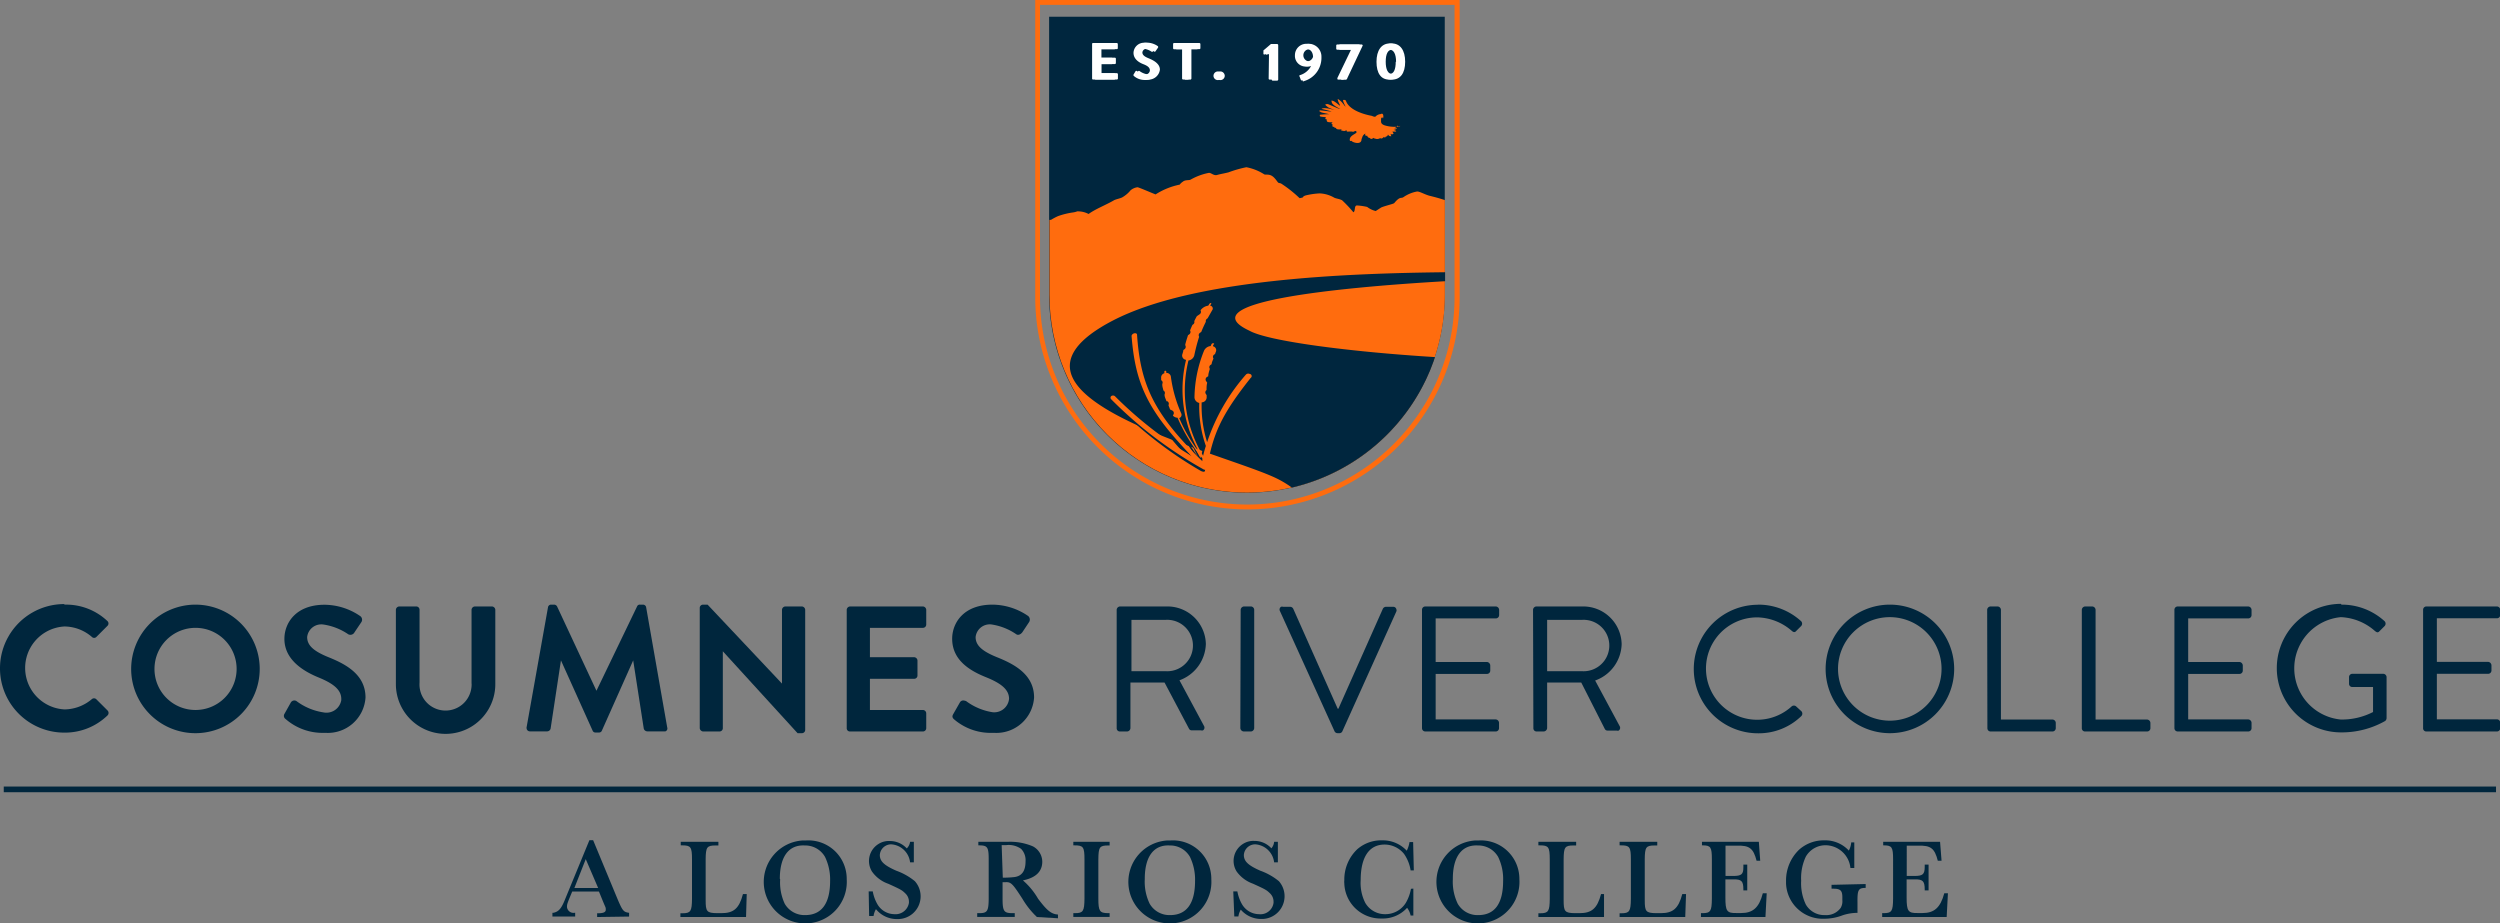 <svg xmlns="http://www.w3.org/2000/svg" xmlns:xlink="http://www.w3.org/1999/xlink" viewBox="0 0 219.76 81.17"><rect x="0" y="0" width="219.76" height="81.17" fill="#808080" stroke="none"/><defs><style>.a,.g{fill:none;}.b{fill:#00263e;}.c{clip-path:url(#a);}.d{fill:#ff6c0e;}.e{fill:#fff;}.f{fill:#00263d;}.g{stroke:#00263d;stroke-miterlimit:10;stroke-width:0.5px;}</style><clipPath id="a"><path class="a" d="M126.47,1.48H92.25V25.92a17.39,17.39,0,0,0,34.78,0V1.48Z"/></clipPath></defs><path class="b" d="M127,1.47V25.92a17.39,17.39,0,0,1-34.78,0V1.47Z"/><g class="c"><path class="d" d="M125.63,17.2c-.48-.14-.89-.41-1.1-.36a3.06,3.06,0,0,0-1.16.49c-.21.14-.28-.09-.75.45-.07.09-.07.09-.21.14s-.82.23-1,.32l-.48.31a2,2,0,0,1-.75-.36,5.46,5.46,0,0,0-.89-.13c-.28,0-.12.5-.32.6a11.41,11.41,0,0,0-1-1.06c-.27-.13-.48-.13-.68-.22A2.76,2.76,0,0,0,116,17a6.52,6.52,0,0,0-1.23.18c-.41.14,0,.15-.53.24a10.89,10.89,0,0,0-1.6-1.27c-.06-.05-.2-.05-.27-.09s-.27-.41-.55-.59-.55-.09-.68-.14a4.44,4.44,0,0,0-1.58-.63,10.25,10.25,0,0,0-1.57.45c-.34.09-.69.14-1,.23s-.55-.23-.75-.18a5.29,5.29,0,0,0-1.58.59c-.13.08-.48,0-.68.18a1,1,0,0,0-.28.26,6.21,6.21,0,0,0-2.12.86c-.34-.13-1.37-.58-1.58-.63a1.15,1.15,0,0,0-.62.27,2.65,2.65,0,0,1-.75.63c-.2.09-.48.14-.68.23-.69.41-1.64.77-2.26,1.22a2,2,0,0,0-1-.23,1.63,1.63,0,0,1-.34.09A6.66,6.66,0,0,0,93,19a5.37,5.37,0,0,0-.62.33h-.15v6.58a17.39,17.39,0,0,0,34.78,0V17.59C126.54,17.43,126,17.29,125.63,17.2Zm-16,16.19c-2.5,3.31-3.25,5-3.71,8,0,.06-.07.08-.16.08h0l-.18-.06a35.11,35.11,0,0,1-7.83-6.15.17.17,0,0,1,0-.27.24.24,0,0,1,.31,0,33.85,33.85,0,0,0,6.53,5.41c-3.78-4-4.81-6.39-5.13-10.55a.27.27,0,0,1,.21-.25c.13,0,.24,0,.25.11.29,4.39,1.41,6.94,5.56,11.12l0-.24a14.5,14.5,0,0,1-2.11-3.58.51.51,0,0,1-.46-.29,12.29,12.29,0,0,1-.93-3.26.39.39,0,0,1,.28-.41c0-.06,0-.08,0-.14a.09.09,0,0,1,.17,0v.14a.36.36,0,0,1,.38.3,12.31,12.31,0,0,0,.9,3.26.31.31,0,0,1-.17.41,14.27,14.27,0,0,0,1.76,3.11,11.35,11.35,0,0,1-1.18-8.23.38.38,0,0,1-.33-.45,11.57,11.57,0,0,1,1.5-4,1,1,0,0,1,.65-.41l.1-.16a.19.19,0,0,1,.16-.08s.08,0,0,.08l-.1.16c.21,0,.29.2.18.41a11.4,11.4,0,0,0-1.51,4,.6.6,0,0,1-.49.45,11.35,11.35,0,0,0,1.25,8.37c.08-.35.13-.52.23-.86a10.92,10.92,0,0,1-.55-3.85.51.51,0,0,1-.41-.48A11.72,11.72,0,0,1,105.7,31a.65.65,0,0,1,.56-.4l.07-.17a.14.14,0,0,1,.13-.08c.06,0,.09.05.07.1l-.07.17a.34.34,0,0,1,.24.47,11.48,11.48,0,0,0-.78,4.12.45.45,0,0,1-.43.41A10.82,10.82,0,0,0,106,39.1a17.24,17.24,0,0,1,3.3-5.93.25.25,0,0,1,.32-.06A.18.18,0,0,1,109.63,33.39Z"/><path class="b" d="M109.83,29.07c1.63.92,8.74,1.85,16.32,2.32a17.47,17.47,0,0,1-12.59,11.47,9.11,9.11,0,0,0-1.11-.69c-4.29-2.28-27.35-7.38-14.61-14,7.1-3.67,20.64-4.14,29.19-4.24v.79C117.21,25.29,104.53,26.6,109.83,29.07Z"/><path class="a" d="M126.47,1.48H92.25V25.92a17.39,17.39,0,0,0,34.78,0V1.48Z"/><path class="a" d="M126.47,1.48H92.25V25.92a17.39,17.39,0,0,0,34.78,0V1.48Z"/><path class="d" d="M109.85,32.87a.28.28,0,0,0-.33.06,17.22,17.22,0,0,0-3.41,5.94,10.65,10.65,0,0,1-.48-3.5.45.45,0,0,0,.44-.41c0-.08,0-.15,0-.22l-.07-.11a.24.24,0,0,1,.06-.34l0,0c0-.23,0-.44.06-.65l-.1-.14a.26.26,0,0,1,.06-.35l.13-.08c0-.22.08-.43.14-.65l0,0a.24.24,0,0,1,.06-.34l.1-.07c0-.16.1-.33.16-.5h0a.24.24,0,0,1,.06-.34l.08-.05a1.59,1.59,0,0,1,.07-.2.35.35,0,0,0-.25-.48c0-.06,0-.1.07-.17s0-.09-.07-.1a.17.17,0,0,0-.14.09l-.07.16a.71.71,0,0,0-.58.41,11.26,11.26,0,0,0-.84,4.11.52.52,0,0,0,.42.48A10.5,10.5,0,0,0,106,39.2c-.11.35-.16.52-.24.86a11,11,0,0,1-1.29-8.37.62.62,0,0,0,.51-.44,16.17,16.17,0,0,1,.43-1.65l0,0a.25.25,0,0,1,.07-.34l.12-.09c.11-.29.25-.58.4-.89a.24.24,0,0,1,.1-.26l.06-.05.39-.69a.25.25,0,0,0-.18-.41l.1-.16s0-.08,0-.08a.23.23,0,0,0-.16.08l-.1.16a1,1,0,0,0-.68.41l0,0,0,0a.25.25,0,0,1-.07.34l-.25.17c-.09.15-.16.3-.23.44a.25.25,0,0,1-.09.28l-.07.05c-.08.17-.15.33-.21.49h0a.25.25,0,0,1-.07.34l-.11.08c-.08.25-.17.52-.24.81l0,.07a.26.26,0,0,1-.07.35l-.1.07c0,.13-.06.27-.1.42a.38.38,0,0,0,.34.44,11.07,11.07,0,0,0,1.22,8.23,14.17,14.17,0,0,1-1.82-3.11.3.3,0,0,0,.18-.4,11.71,11.71,0,0,1-.92-3.27.39.39,0,0,0-.4-.3c0-.05,0-.08,0-.13a.08.08,0,0,0-.1-.06.08.08,0,0,0-.07.09s0,.08,0,.13a.39.39,0,0,0-.28.41l0,.2h0a.24.24,0,0,1,.1.33l0,.08c0,.17.07.34.1.5l0,0a.24.24,0,0,1,.1.33l0,.06c0,.18.11.37.17.55l.07,0a.25.25,0,0,1,.11.33l0,.05a3.42,3.42,0,0,1,.13.34l.2.1a.25.25,0,0,1,.11.33l-.06.11a.57.57,0,0,0,.41.19,14.64,14.64,0,0,0,2.18,3.57l0,.25c-4.29-4.18-5.44-6.73-5.74-11.12,0-.1-.12-.15-.25-.12s-.24.15-.23.25c.33,4.16,1.39,6.55,5.3,10.55A34.68,34.68,0,0,1,98,34.82a.27.27,0,0,0-.32,0,.19.19,0,0,0,0,.28,36.34,36.34,0,0,0,8.08,6.14.32.32,0,0,0,.18.06h0c.09,0,.15,0,.16-.08.48-3,1.24-4.73,3.84-8A.19.19,0,0,0,109.85,32.87Z"/></g><path class="d" d="M123.08,11.12s-.11.14,0-.11c0,.19-.86.18-1.39,0-.2-.08-.29-.17-.29-.34s0-.16,0-.22.11-.18.12-.14,0,.09.06.08c.06-.23,0-.49-.21-.36a.69.69,0,0,0-.47.23c-.16,0-.11,0-.33-.08-.76-.14-2-.53-2.26-1.33,0,0-.06-.1-.25-.06,0,.05,0,.16.22.57-.1,0-.24-.41-.68-.66,0,0-.06.07.19.54a.11.11,0,0,1,0,.05c-.16-.08-.54-.51-.77-.43.11.13-.13.25.79.72-.13,0-.42-.16-1.08-.43-.22,0-.39,0,.06.31l.54.22s-.93-.3-1.16-.11c0,0,.87.21.88.23-.33,0,0,0-1-.1-.06,0-.08.05-.08.07.27.16.07.08.89.27a6.92,6.92,0,0,0-.84.05c0,.16-.07.16.53.21,0,.06-.11.08,0,.19a.19.19,0,0,0,.12,0h0a.14.14,0,0,0-.06.1c.09,0-.14.2.55.15,0,0-.25.13,0,.22,0,0-.16.2.15.2a.06.06,0,0,0,0,.07.18.18,0,0,0,.13,0c0,.12.12.17.48.14a.33.33,0,0,0,0,.12s.09,0,.14,0,0,.1.32-.05c0,0-.08.18.21.12l.09,0h0s0,0,0,0,0,0,.16,0a.2.2,0,0,0,.19,0,.1.1,0,0,0,.07-.05.09.09,0,0,0,0,0s0,0,0,0,.18,0,.14.13-.63.28-.59.67c0,.1.11.1.17.06-.09.09.93.49.86-.19.07.1,0-.28.35-.44h0s-.12.24.16.19c0,.12.15.2.17.18l0,0s.1.05.1.05,0,.12.22,0,0,.09.15,0a.49.49,0,0,0,.46,0,.1.1,0,0,1,.08,0s.09.06.21-.06.12,0,.14,0,.05,0,.07-.06.17,0,.22-.22a.26.26,0,0,0,.29.15l0,0-.07-.22a.17.17,0,0,0,.26,0c0-.09,0,0-.09-.18.06,0,0,0,.21,0s.13-.09-.11-.15a.47.47,0,0,0,.2-.06s.2-.19,0-.09-.11,0,.1-.15c0,0,0,0,0-.07s0,0,0,0Z"/><path class="e" d="M96,3.87a.08.08,0,0,1,.08-.09h1.87a.08.08,0,0,1,.09.09v.37a.08.08,0,0,1-.09.09H96.58v.75h1.14a.09.09,0,0,1,.09.09v.38a.09.09,0,0,1-.09.09H96.58v.8h1.36a.09.09,0,0,1,.09.09v.38a.08.08,0,0,1-.09.08H96.07A.08.08,0,0,1,96,6.91Z"/><path class="e" d="M99.65,6.54l.17-.28a.1.1,0,0,1,.15,0,1.59,1.59,0,0,0,.7.28.38.38,0,0,0,.41-.35c0-.24-.19-.4-.58-.55s-.86-.45-.86-1a.92.92,0,0,1,1-.88,1.6,1.6,0,0,1,.92.31.12.12,0,0,1,0,.15l-.18.26a.11.11,0,0,1-.16.06,1.54,1.54,0,0,0-.64-.25.36.36,0,0,0-.4.32c0,.21.17.36.54.51s1,.45,1,1a1,1,0,0,1-1.06.91,1.45,1.45,0,0,1-1-.36S99.61,6.62,99.65,6.54Z"/><path class="e" d="M103.91,4.33h-.7a.09.09,0,0,1-.09-.09V3.87a.09.09,0,0,1,.09-.09h2a.08.08,0,0,1,.09.09v.37a.08.08,0,0,1-.09.09h-.7V6.91a.09.09,0,0,1-.09.08H104a.09.09,0,0,1-.09-.08Z"/><path class="e" d="M107.05,6.28a.39.39,0,0,1,.38.38.38.38,0,1,1-.76,0A.39.39,0,0,1,107.05,6.28Z"/><path class="e" d="M111.55,4.71l-.4.08a.07.07,0,0,1-.09-.06l0-.22s0-.07,0-.08l.66-.56H112a.09.09,0,0,1,.09.09v3A.09.09,0,0,1,112,7h-.39a.09.09,0,0,1-.09-.08Z"/><path class="e" d="M114.29,6.6a1.64,1.64,0,0,0,1-.88,1.34,1.34,0,0,1-.52.13.94.94,0,0,1-.94-1,1,1,0,0,1,1-1A1.12,1.12,0,0,1,116,5.07a2.13,2.13,0,0,1-1.53,2,.1.1,0,0,1-.13-.07l-.1-.27C114.19,6.68,114.2,6.63,114.29,6.6ZM115.42,5c0-.32-.16-.68-.54-.68a.54.54,0,0,0,0,1.08A.57.57,0,0,0,115.42,5Z"/><path class="e" d="M117.56,6.86l1.2-2.49h-1.22a.09.09,0,0,1-.08-.09V4a.09.09,0,0,1,.08-.09h1.92a.09.09,0,0,1,.08.09V4l-1.37,2.88c0,.07-.07.12-.15.12h-.34c-.06,0-.12,0-.12-.08Z"/><path class="e" d="M121,5.43c0-1,.43-1.61,1.16-1.61s1.16.61,1.16,1.61S122.87,7,122.13,7,121,6.44,121,5.43Zm1.72,0c0-.68-.21-1.06-.56-1.06s-.56.38-.56,1.06.21,1.07.56,1.07S122.69,6.12,122.69,5.43Z"/><path class="d" d="M109.64,44.78A18.68,18.68,0,0,1,91,26.13V0h37.31V26.13A18.68,18.68,0,0,1,109.64,44.78ZM91.42.43v25.7a18.22,18.22,0,1,0,36.44,0V.43Z"/><path class="e" d="M96.22,3.87a.08.08,0,0,1,.07-.09h1.89a.11.11,0,0,1,.08.08h0v.37s0,.08-.07.09H96.82v.75H98a.09.09,0,0,1,.09.09v.38a.09.09,0,0,1-.09.09H96.83v.8h1.36a.11.11,0,0,1,.08.09V6.9a.09.09,0,0,1-.08.09H96.32a.09.09,0,0,1-.09-.09Z"/><path class="e" d="M99.88,6.55l.17-.29a.1.1,0,0,1,.14,0h0a1.64,1.64,0,0,0,.7.28.38.38,0,0,0,.41-.35h0c0-.24-.19-.4-.58-.55a1.15,1.15,0,0,1-.86-1,.9.9,0,0,1,.92-.89h.08a1.69,1.69,0,0,1,.92.31.11.11,0,0,1,0,.15l-.18.26a.11.11,0,0,1-.14.07h0a1.48,1.48,0,0,0-.64-.25.36.36,0,0,0-.4.32h0c0,.21.17.36.54.51s1,.45,1,1A1,1,0,0,1,101,7a1.45,1.45,0,0,1-1-.36S99.84,6.62,99.88,6.55Z"/><path class="e" d="M104.14,4.33h-.7a.09.09,0,0,1-.09-.09V3.87a.09.09,0,0,1,.09-.09h2a.11.11,0,0,1,.08.08h0v.37s0,.08-.07.09h-.72V6.91a.12.12,0,0,1-.08.09h-.43a.09.09,0,0,1-.09-.09Z"/><path class="e" d="M107.28,6.28a.39.39,0,0,1,.38.38.38.38,0,0,1-.76,0A.39.39,0,0,1,107.28,6.28Z"/><path class="e" d="M111.78,4.71l-.4.08a.07.07,0,0,1-.09,0h0V4.51a.06.06,0,0,1,0-.08l.66-.56h.33a.11.11,0,0,1,.08.09V7a.12.12,0,0,1-.08.09h-.4a.09.09,0,0,1-.09-.09Z"/><path class="e" d="M114.52,6.6a1.67,1.67,0,0,0,1-.88,1.33,1.33,0,0,1-.52.13.94.94,0,0,1-.94-.94h0V4.85a1.05,1.05,0,0,1,1-1A1.12,1.12,0,0,1,116.16,5h0v.13a2.13,2.13,0,0,1-1.53,2,.09.09,0,0,1-.12,0V7l-.11-.27A.17.17,0,0,1,114.52,6.6ZM115.65,5c0-.32-.16-.68-.54-.68a.54.54,0,1,0,0,1.08h0A.56.56,0,0,0,115.65,5Z"/><path class="e" d="M117.79,6.86,119,4.37h-1.2a.09.09,0,0,1-.09-.09V4a.09.09,0,0,1,.09-.09h1.91a.11.11,0,0,1,.08.09h0l-1.36,2.88a.15.15,0,0,1-.16.13H118c-.06,0-.12,0-.12-.09Z"/><path class="e" d="M121.2,5.43c0-1,.43-1.61,1.16-1.61s1.16.61,1.16,1.61S123.1,7,122.36,7,121.2,6.44,121.2,5.43Zm1.72,0c0-.68-.2-1.06-.56-1.06s-.55.38-.55,1.06.2,1.07.55,1.07.6-.38.6-1.07Z"/><path class="f" d="M52.49,80.61v-.33h.07c.49,0,.69-.1.69-.31s0-.15-.19-.6l-.41-1H50.3l-.15.36c-.29.7-.31.77-.31,1a.57.57,0,0,0,.64.51h.08v.33h-2v-.33h.08c.48-.1.72-.38,1.07-1.28l2.1-5.1h.33l2.16,5.21c.43,1,.51,1.1,1,1.17h0v.33Zm-1-5.09-1,2.54h2.09Z"/><path class="f" d="M65.58,80.61H59.81v-.33H60c.71,0,.82-.18.83-1.27V75.54c0-1.09-.11-1.23-.86-1.23h-.13V74h3.31v.32h-.25c-.76,0-.86.14-.87,1.23v3.57c0,1,.09,1.14,1,1.15h.38c1.07,0,1.56-.39,1.9-1.68h.33Z"/><path class="f" d="M74.43,77.29a3.65,3.65,0,1,1-3.88-3.41h.29A3.37,3.37,0,0,1,74.42,77,2.81,2.81,0,0,1,74.43,77.29Zm-5.85,0a4.42,4.42,0,0,0,.4,2.15,2,2,0,0,0,1.8,1c1.43,0,2.19-1,2.19-3a4.58,4.58,0,0,0-.45-2.12,2,2,0,0,0-1.77-1c-1.43-.08-2.2,1-2.2,2.93Z"/><path class="f" d="M76.36,78.36h.36a3.48,3.48,0,0,0,.41,1.13,1.75,1.75,0,0,0,1.49.87,1.19,1.19,0,0,0,1.28-1v-.08a1,1,0,0,0-.3-.73c-.32-.31-.39-.35-1.51-.86a2.93,2.93,0,0,1-1.44-1.08,1.76,1.76,0,0,1,.57-2.42h0a1.69,1.69,0,0,1,1-.26,2,2,0,0,1,1.49.65A1,1,0,0,0,80,74h.33v1.8H80a1.79,1.79,0,0,0-1.66-1.58,1,1,0,0,0-1,.94c0,.55.38.91,1.45,1.38a5.48,5.48,0,0,1,1.63.92,2,2,0,0,1-.17,2.83,2,2,0,0,1-1.31.5h-.11A2.36,2.36,0,0,1,77,79.92a1.66,1.66,0,0,0-.21.6h-.39Z"/><path class="f" d="M91.15,80.61A7.38,7.38,0,0,1,89.87,79c-.85-1.31-1-1.49-1.5-1.45h-.24V79c0,1.09.12,1.26.83,1.27h.24v.33H85.9v-.33h.18c.71,0,.82-.18.83-1.27V75.54c0-1.09-.11-1.23-.87-1.23H86V74h2.55a5.11,5.11,0,0,1,2.25.4,1.54,1.54,0,0,1,.82,1.34c0,.87-.57,1.42-1.7,1.65A6.32,6.32,0,0,1,91.25,79C92,80,92.4,80.36,93,80.39h0v.33Zm-3-3.46a8.37,8.37,0,0,0,1-.05c.69-.08,1-.56,1-1.39a1.42,1.42,0,0,0-.39-1.09,1.89,1.89,0,0,0-1.32-.33h-.39Z"/><path class="f" d="M94.35,74h3.19v.32h-.13c-.75,0-.85.14-.86,1.23V79c0,1.09.12,1.26.83,1.27h.16v.33H94.35v-.33h.16c.7,0,.81-.18.82-1.27V75.54c0-1.09-.11-1.23-.86-1.23h-.12Z"/><path class="f" d="M106.48,77.29a3.65,3.65,0,1,1-3.88-3.41h.29A3.37,3.37,0,0,1,106.47,77,2.81,2.81,0,0,1,106.48,77.29Zm-5.85,0a4.44,4.44,0,0,0,.43,2.15,2,2,0,0,0,1.8,1c1.43,0,2.19-1,2.19-3a4.58,4.58,0,0,0-.45-2.12,2,2,0,0,0-1.77-1c-1.43-.08-2.2,1-2.2,2.93Z"/><path class="f" d="M108.41,78.36h.36a3.48,3.48,0,0,0,.41,1.13,1.75,1.75,0,0,0,1.49.87,1.16,1.16,0,0,0,1.28-1v-.09a1,1,0,0,0-.3-.73c-.32-.31-.39-.35-1.51-.86a3,3,0,0,1-1.44-1.08,1.76,1.76,0,0,1,.57-2.42h0a1.69,1.69,0,0,1,1-.26,2,2,0,0,1,1.49.65A1,1,0,0,0,112,74h.33v1.8H112a1.79,1.79,0,0,0-1.66-1.58,1,1,0,0,0-1,.94c0,.55.38.91,1.45,1.38a5.48,5.48,0,0,1,1.63.92A2,2,0,0,1,111,80.78h-.11a2.34,2.34,0,0,1-1.82-.82,1.66,1.66,0,0,0-.21.6h-.36Z"/><path class="f" d="M124.24,78.11v2.37H124a1.69,1.69,0,0,0-.31-.68,2.88,2.88,0,0,1-2.24.94,3.19,3.19,0,0,1-3.28-3.09,1.22,1.22,0,0,1,0-.27,3.68,3.68,0,0,1,1.13-2.72,3.18,3.18,0,0,1,2.19-.79,2.87,2.87,0,0,1,2.17.91,2.5,2.5,0,0,0,.24-.76h.32l.06,2.49H124a3.46,3.46,0,0,0-.58-1.45,2.2,2.2,0,0,0-1.71-.82c-1.36,0-2.1,1.11-2.1,3.12a3.85,3.85,0,0,0,.4,2,2,2,0,0,0,1.75,1,2.11,2.11,0,0,0,1.82-1,3.79,3.79,0,0,0,.45-1.23Z"/><path class="f" d="M133.56,77.29a3.65,3.65,0,1,1-3.88-3.41h.3A3.38,3.38,0,0,1,133.55,77,2.81,2.81,0,0,1,133.56,77.29Zm-5.85,0a4.44,4.44,0,0,0,.43,2.15,2,2,0,0,0,1.81,1c1.43,0,2.18-1,2.18-3a4.45,4.45,0,0,0-.44-2.12,2,2,0,0,0-1.77-1c-1.43-.08-2.21,1-2.21,2.93Z"/><path class="f" d="M141,80.61h-5.77v-.33h.16c.72,0,.83-.18.84-1.27V75.54c0-1.09-.11-1.23-.87-1.23h-.13V74h3.32v.32h-.24c-.75,0-.85.14-.86,1.23v3.57c0,1,.09,1.14,1,1.15h.39c1.06,0,1.56-.39,1.9-1.68H141Z"/><path class="f" d="M148.14,80.61h-5.77v-.33h.16c.71,0,.82-.18.83-1.27V75.54c0-1.09-.11-1.23-.86-1.23h-.13V74h3.31v.32h-.23c-.76,0-.86.14-.87,1.23v3.57c0,1,.09,1.14,1,1.15h.4c1.07,0,1.56-.39,1.9-1.68h.33Z"/><path class="f" d="M155.3,78.52l-.11,2.09h-5.67v-.34h.13c.71,0,.82-.17.83-1.26V75.53c0-1.06-.11-1.21-.77-1.22h-.1V74h5l.12,1.66h-.32c-.28-1.09-.63-1.36-1.73-1.32h-1V77h.67c.74,0,.9-.15.9-.76V76h.34v2.27h-.34V78.2c0-.76-.16-.91-.89-.9h-.69v1.59c0,1.21.12,1.39,1,1.37h.39c1,0,1.57-.45,1.9-1.74Z"/><path class="f" d="M164,77.71v.34h0c-.65,0-.73.18-.72,1.27v.93a.67.67,0,0,0-.2,0,4,4,0,0,0-1.14.22,4.45,4.45,0,0,1-1.57.29,3.23,3.23,0,0,1-3.37-3.1V77.4a3.75,3.75,0,0,1,1.15-2.71,3.24,3.24,0,0,1,2.21-.82,2.82,2.82,0,0,1,2.16.9,1.82,1.82,0,0,0,.21-.72H163V76.3h-.34a2.22,2.22,0,0,0-2.18-2,2,2,0,0,0-1.74,1,4.42,4.42,0,0,0-.41,2.12,4.3,4.3,0,0,0,.41,2.09,1.87,1.87,0,0,0,1.7.93,1.55,1.55,0,0,0,1.36-.63,1.14,1.14,0,0,0,.15-.68v-.25c0-.61-.18-.76-.79-.76H161v-.34Z"/><path class="f" d="M171.23,78.52l-.11,2.09h-5.67v-.34h.12c.72,0,.83-.17.84-1.26V75.53c0-1.06-.11-1.21-.78-1.22h-.09V74h5l.13,1.66h-.33c-.28-1.09-.62-1.36-1.73-1.32h-1V77h.68c.73,0,.89-.15.9-.76V76h.34v2.27h-.34V78.2c0-.76-.17-.91-.89-.9h-.7v1.59c0,1.21.13,1.39,1,1.37H169c1,0,1.57-.45,1.91-1.74Z"/><path class="f" d="M5.67,53.15a5.28,5.28,0,0,1,3.79,1.46.29.29,0,0,1,0,.39h0l-1,1a.27.27,0,0,1-.37,0h0a3.73,3.73,0,0,0-2.42-.93,3.65,3.65,0,0,0,0,7.29,3.77,3.77,0,0,0,2.4-.9.29.29,0,0,1,.39,0l1,1a.31.31,0,0,1,0,.42A5.37,5.37,0,0,1,5.65,64.4a5.65,5.65,0,0,1,0-11.3Z"/><path class="f" d="M17.17,53.15a5.65,5.65,0,1,1-5.64,5.67,5.66,5.66,0,0,1,5.64-5.67Zm0,9.26a3.61,3.61,0,1,0-3.59-3.63h0a3.6,3.6,0,0,0,3.59,3.63Z"/><path class="f" d="M25,62.76l.56-1a.36.36,0,0,1,.49-.14h0a5.26,5.26,0,0,0,2.37,1A1.32,1.32,0,0,0,30,61.54v-.1c0-.8-.68-1.35-2-1.89S25,58,25,56.16c0-1.39,1-3,3.53-3a5.6,5.6,0,0,1,3.14,1,.39.39,0,0,1,.1.52l-.6.89a.41.41,0,0,1-.55.19h0a5.23,5.23,0,0,0-2.18-.86A1.25,1.25,0,0,0,27,56h0c0,.74.58,1.24,1.85,1.76,1.52.61,3.28,1.52,3.28,3.55a3.32,3.32,0,0,1-3.52,3.11h-.09A4.94,4.94,0,0,1,25.1,63.2.33.33,0,0,1,25,62.76Z"/><path class="f" d="M34.8,53.6a.31.31,0,0,1,.3-.29h1.49a.29.29,0,0,1,.29.29h0V60a2.29,2.29,0,0,0,4.57.34v0a1.5,1.5,0,0,0,0-.3V53.6a.31.31,0,0,1,.3-.29h1.49a.31.31,0,0,1,.3.29v6.54a4.37,4.37,0,1,1-8.74,0h0Z"/><path class="f" d="M48.17,53.39a.27.27,0,0,1,.28-.24h.25a.3.3,0,0,1,.27.16l3.46,7.41h0L56,53.31a.25.25,0,0,1,.26-.16h.26a.28.28,0,0,1,.28.24l1.85,10.55a.27.27,0,0,1-.16.35h-1.6a.33.33,0,0,1-.3-.24l-.93-6h0l-2.75,6.17a.26.26,0,0,1-.27.17h-.28a.26.26,0,0,1-.27-.17l-2.78-6.17h0l-.91,6a.32.32,0,0,1-.29.24H46.6a.29.29,0,0,1-.31-.27h0a.14.14,0,0,1,0-.09Z"/><path class="f" d="M61.51,53.43a.29.29,0,0,1,.3-.28h.39l6.54,6.94h0V53.6a.31.31,0,0,1,.3-.29h1.44a.31.31,0,0,1,.3.29V64.17a.29.29,0,0,1-.3.28h-.37l-6.57-7.2h0V64a.29.29,0,0,1-.28.3H61.81a.32.32,0,0,1-.3-.3Z"/><path class="f" d="M74.43,53.6a.31.31,0,0,1,.3-.29h6.39a.31.31,0,0,1,.3.29v1.29a.29.29,0,0,1-.28.3H76.47v2.58h3.88a.31.31,0,0,1,.3.29v1.31a.29.29,0,0,1-.28.3h-3.9v2.74h4.65a.3.3,0,0,1,.3.28v0h0V64a.29.29,0,0,1-.28.3H74.73a.28.28,0,0,1-.3-.28v0h0Z"/><path class="f" d="M83.8,62.76l.57-1a.35.35,0,0,1,.47-.15h.06a5.26,5.26,0,0,0,2.37,1,1.31,1.31,0,0,0,1.43-1.18h0c0-.8-.67-1.35-2-1.89-1.48-.59-3-1.53-3-3.39,0-1.39,1-3,3.54-3a5.6,5.6,0,0,1,3.14,1,.41.41,0,0,1,.09.52l-.59.89c-.13.19-.37.32-.55.19a5.19,5.19,0,0,0-2.19-.86A1.25,1.25,0,0,0,85.76,56h0c0,.74.58,1.24,1.85,1.76,1.53.61,3.29,1.52,3.29,3.55a3.32,3.32,0,0,1-3.52,3.11h-.1a4.94,4.94,0,0,1-3.45-1.22C83.74,63.09,83.66,63,83.8,62.76Z"/><path class="f" d="M98.16,53.6a.31.31,0,0,1,.3-.29h4.07A3.38,3.38,0,0,1,106,56.6v0h0a3.51,3.51,0,0,1-2.32,3.2l2.15,4a.29.29,0,0,1-.08.4h0a.28.28,0,0,1-.18,0h-.8a.26.26,0,0,1-.25-.14L102.37,60h-3v4a.31.31,0,0,1-.29.3h-.62a.28.28,0,0,1-.3-.28v0h0Zm4.29,5.4a2.26,2.26,0,1,0,.31-4.51h0a1.5,1.5,0,0,0-.3,0h-3V59Z"/><path class="f" d="M109.06,53.6a.31.31,0,0,1,.3-.29h.6a.3.3,0,0,1,.29.29V64a.31.31,0,0,1-.29.3h-.63a.32.32,0,0,1-.3-.3Z"/><path class="f" d="M112.51,53.71a.28.28,0,0,1,.1-.37.25.25,0,0,1,.17,0h.63a.31.31,0,0,1,.27.17l3.91,8.79h.06l3.91-8.79a.32.32,0,0,1,.26-.17h.63a.28.28,0,0,1,.3.23.25.25,0,0,1,0,.17L118,64.28a.28.28,0,0,1-.27.17h-.16a.3.3,0,0,1-.26-.17Z"/><path class="f" d="M125,53.6a.29.29,0,0,1,.29-.29h6.19a.31.31,0,0,1,.3.29v.46a.29.29,0,0,1-.28.3h-5.3v3.83h4.5a.32.32,0,0,1,.3.3v.45a.29.29,0,0,1-.28.3h-4.52v4h5.27a.31.31,0,0,1,.3.29V64a.29.29,0,0,1-.28.3h-6.2A.29.29,0,0,1,125,64h0Z"/><path class="f" d="M134.76,53.6a.31.31,0,0,1,.3-.29h4.06a3.38,3.38,0,0,1,3.43,3.31h0a3.5,3.5,0,0,1-2.33,3.2l2.15,4a.29.29,0,0,1-.08.4h0a.25.25,0,0,1-.17,0h-.8a.26.26,0,0,1-.25-.14L139,60h-3v4a.32.32,0,0,1-.3.3h-.61a.28.28,0,0,1-.3-.28v0h0Zm4.29,5.4a2.26,2.26,0,1,0,.31-4.51h0a1.5,1.5,0,0,0-.3,0H136V59Z"/><path class="f" d="M154.53,53.15a5.58,5.58,0,0,1,3.8,1.46.31.31,0,0,1,0,.42h0l-.42.42c-.13.16-.25.14-.41,0a4.76,4.76,0,0,0-3-1.18,4.5,4.5,0,1,0,3,7.82.3.3,0,0,1,.38,0l.47.43a.31.31,0,0,1,0,.42,5.37,5.37,0,0,1-3.81,1.52,5.65,5.65,0,0,1,0-11.3Z"/><path class="f" d="M166.11,53.15a5.65,5.65,0,1,1-5.63,5.67,5.65,5.65,0,0,1,5.63-5.67Zm0,10.2a4.55,4.55,0,1,0-4.54-4.56h0A4.56,4.56,0,0,0,166.11,63.35Z"/><path class="f" d="M174.68,53.6a.31.31,0,0,1,.3-.29h.61a.31.31,0,0,1,.3.29v9.65h4.52a.3.3,0,0,1,.3.28h0V64a.29.29,0,0,1-.28.3H175a.28.28,0,0,1-.3-.28v0h0Z"/><path class="f" d="M183,53.6a.31.31,0,0,1,.3-.29h.61a.31.31,0,0,1,.3.29v9.65h4.52a.31.31,0,0,1,.3.29V64a.29.29,0,0,1-.28.3h-5.45A.28.28,0,0,1,183,64v0h0Z"/><path class="f" d="M191.14,53.6a.29.29,0,0,1,.29-.29h6.19a.31.31,0,0,1,.3.29v.46a.29.29,0,0,1-.28.3h-5.29v3.83h4.5a.32.32,0,0,1,.3.3v.45a.29.29,0,0,1-.28.3h-4.52v4h5.27a.31.31,0,0,1,.3.29V64a.29.29,0,0,1-.28.3h-6.21a.29.29,0,0,1-.29-.29h0Z"/><path class="f" d="M205.82,53.15a5.58,5.58,0,0,1,3.8,1.46.31.31,0,0,1,0,.42h0l-.44.44c-.14.16-.23.14-.41,0a4.83,4.83,0,0,0-3-1.22,4.52,4.52,0,0,0,0,9,6,6,0,0,0,2.83-.66v-2.2h-1.81a.28.28,0,0,1-.3-.26v-.6a.29.29,0,0,1,.28-.3h2.74a.3.3,0,0,1,.28.3v3.6a.34.34,0,0,1-.13.25,7.73,7.73,0,0,1-3.87,1,5.65,5.65,0,0,1,0-11.3Z"/><path class="f" d="M213,53.6a.29.29,0,0,1,.29-.29h6.19a.3.3,0,0,1,.3.28h0v.46a.29.29,0,0,1-.28.3h-5.29v3.83h4.5a.32.32,0,0,1,.3.3v.45a.29.29,0,0,1-.28.3h-4.52v4h5.27a.3.3,0,0,1,.3.28h0V64a.29.29,0,0,1-.28.3h-6.2A.28.28,0,0,1,213,64V53.6Z"/><line class="g" x1="0.33" y1="69.39" x2="219.41" y2="69.39"/></svg>